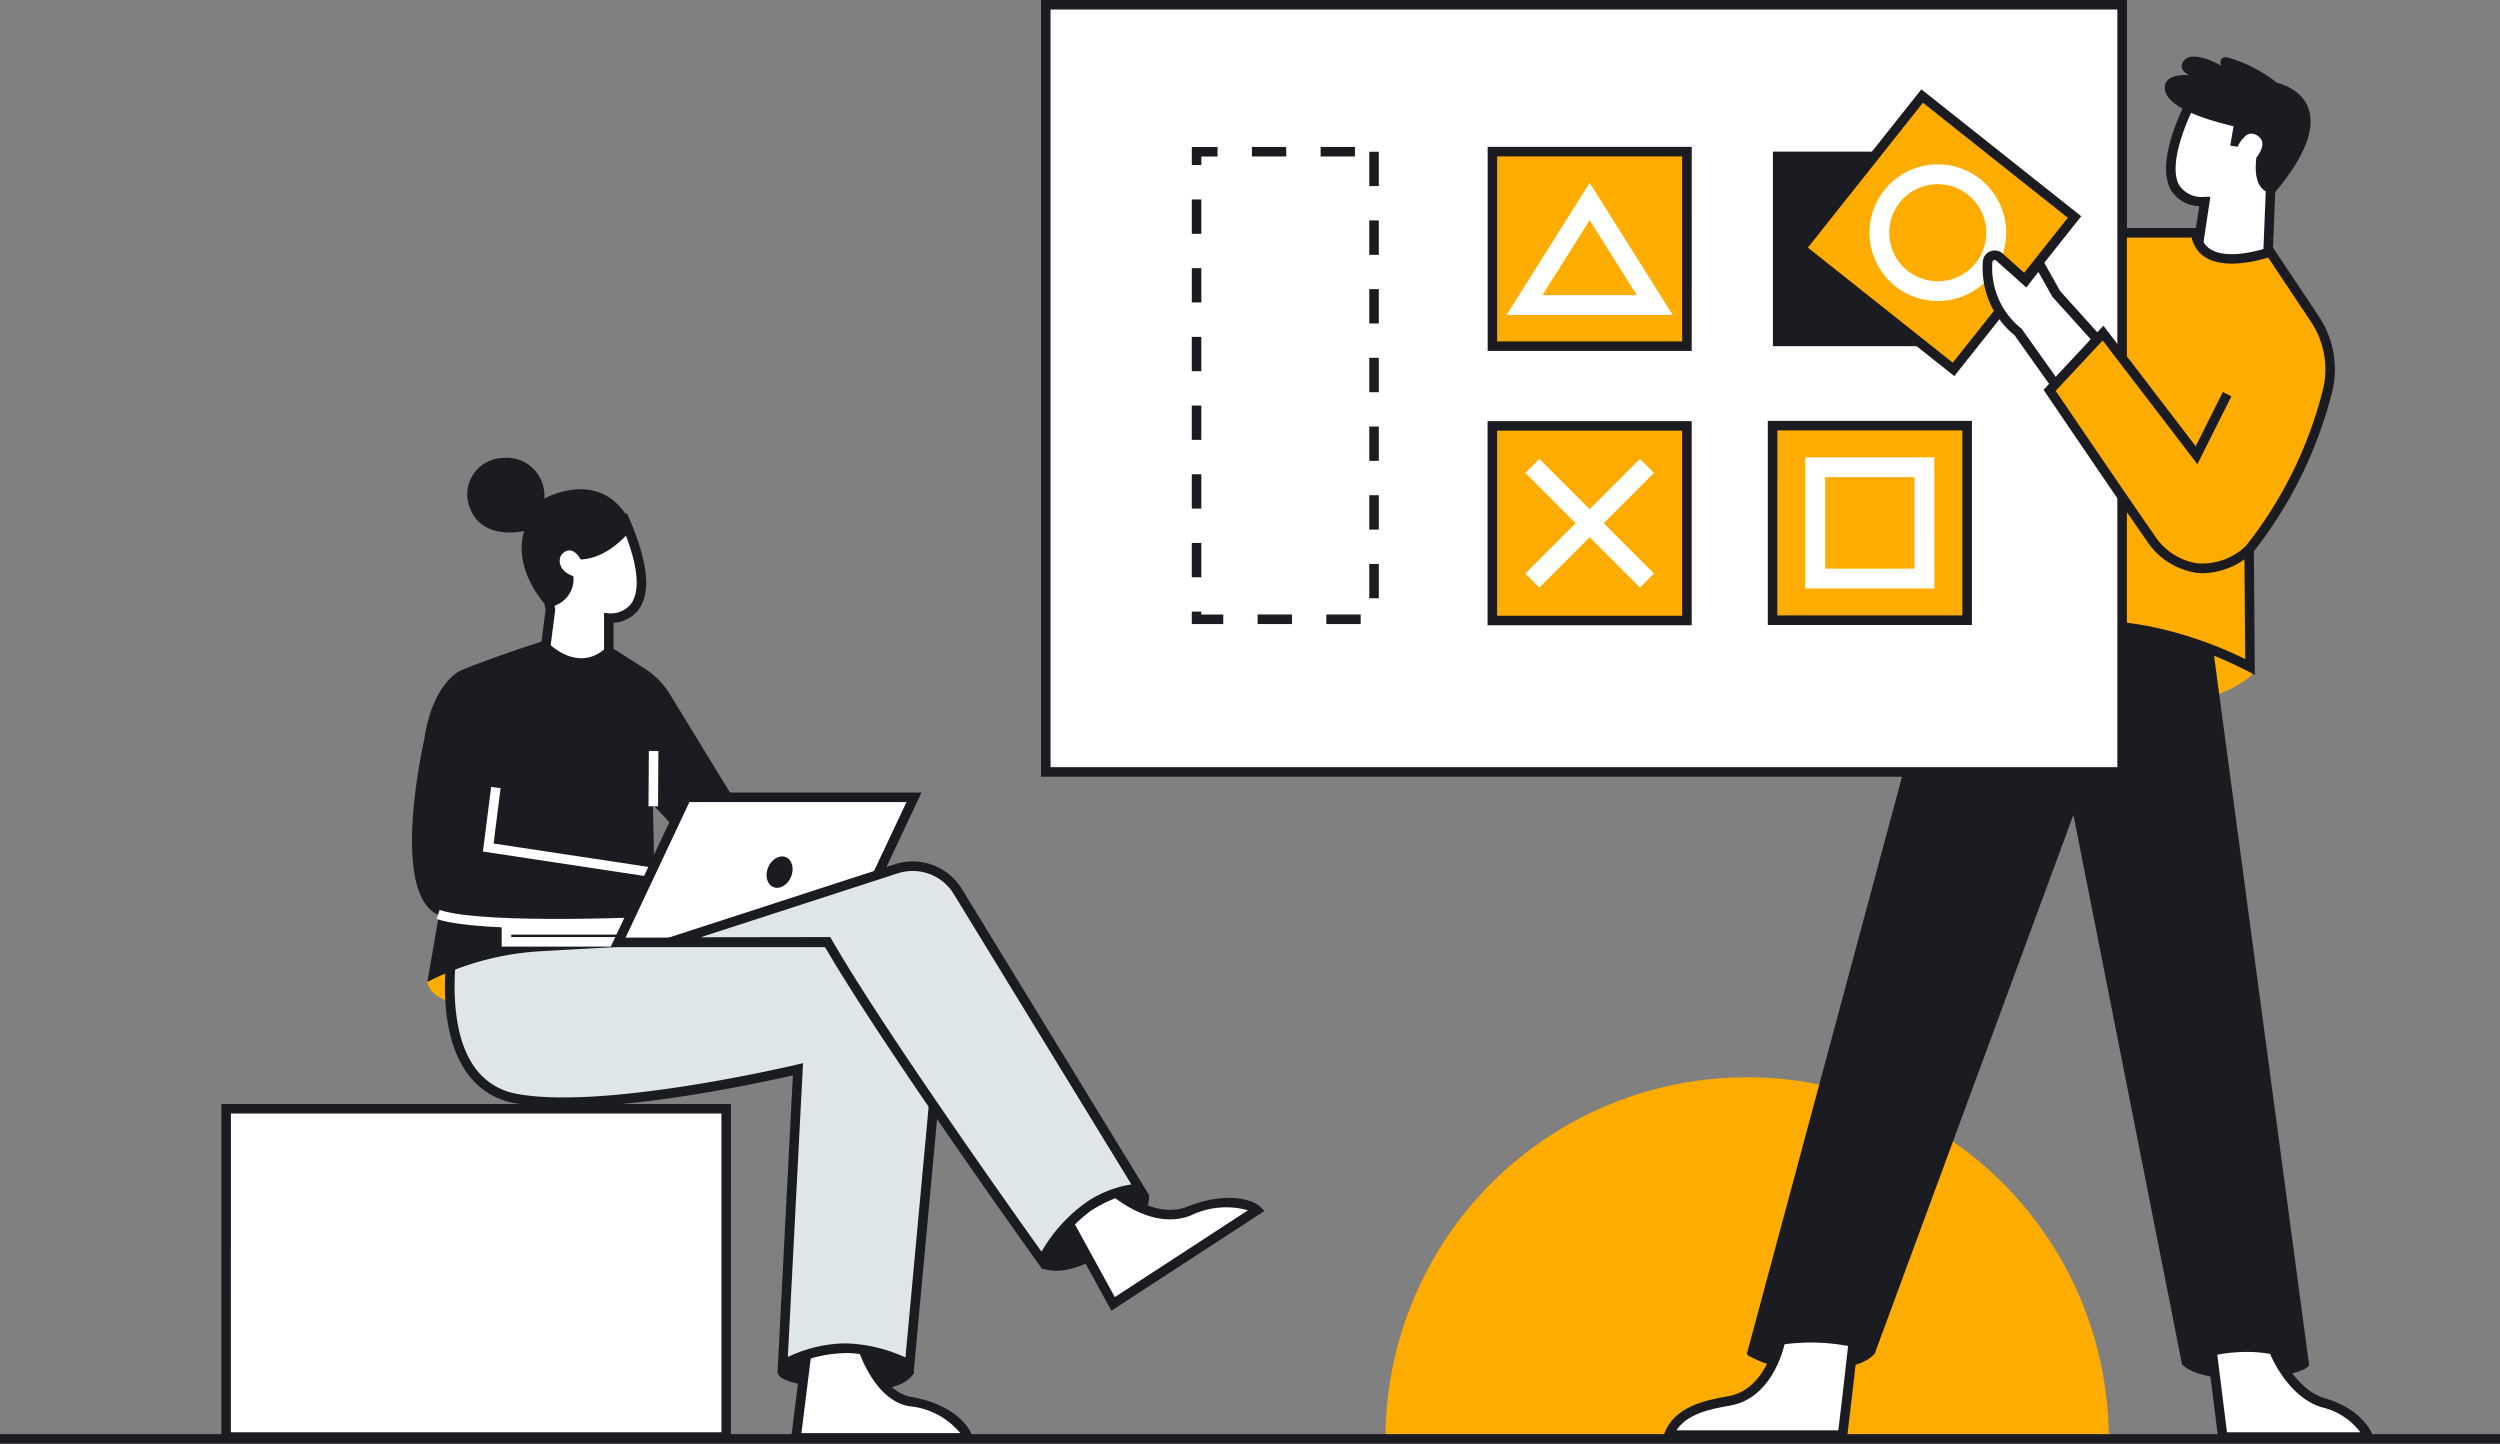 <svg xmlns="http://www.w3.org/2000/svg" width="169.989" height="98.165" viewBox="0 0 169.989 98.165"><rect x="0" y="0" width="169.989" height="98.165" fill="#808080" stroke="none"/><g id="Grupo_2336" data-name="Grupo 2336" transform="translate(-554.846 -3162.405)"><g id="Month"><g id="Grupo_196" data-name="Grupo 196"><path id="Trazado_109" data-name="Trazado 109" d="M698.233,3260.245c0,.065,0,.13,0,.195H649.054c0-.065,0-.13,0-.195a24.59,24.59,0,0,1,49.18,0Z" fill="#ffac00"></path></g></g><g id="Cube"><g id="Grupo_197" data-name="Grupo 197"><rect id="Rect&#xE1;ngulo_86" data-name="Rect&#xE1;ngulo 86" width="33.998" height="22.319" transform="translate(570.222 3237.797)" fill="#fff"></rect><path id="Trazado_110" data-name="Trazado 110" d="M604.545,3260.44H569.9v-22.968h34.647Zm-34-.649H603.9v-21.67H570.547Z" fill="#1a1c21"></path></g></g><g id="Woman"><g id="Grupo_198" data-name="Grupo 198"><path id="Trazado_111" data-name="Trazado 111" d="M607.943,3256.061c.47.307,1.7.746,4.906.746,0,0,3.115.519,4.153-1.038l-.909-2.725-7.266-.13-1.054,2.577A.469.469,0,0,0,607.943,3256.061Z" fill="#1a1c21"></path></g><g id="Grupo_199" data-name="Grupo 199"><path id="Trazado_112" data-name="Trazado 112" d="M625.7,3248.632s1.477.822,4.282-1.038c1.028-.682,3.114-2.336,2.985-3.893l-2.725-1.817-5.061,3.244Z" fill="#1a1c21"></path></g><g id="Grupo_202" data-name="Grupo 202"><g id="Grupo_200" data-name="Grupo 200"><path id="Trazado_113" data-name="Trazado 113" d="M596.24,3209.375v-4.942s4.188.409,1.052-6.732l-5.857,1.864.837,4.289-.678,5.254Z" fill="#fff"></path><path id="Trazado_114" data-name="Trazado 114" d="M596.564,3209.718l-5.335-.307.715-5.546-.882-4.522,6.41-2.039.118.267c1.31,2.983,1.542,5.093.689,6.27a2.3,2.3,0,0,1-1.714.912Zm-4.6-.914,3.955.227v-4.956l.356.035a1.745,1.745,0,0,0,1.485-.655c.47-.656.729-2.116-.647-5.356l-5.3,1.687.791,4.058Z" fill="#1a1c21"></path></g><g id="Grupo_201" data-name="Grupo 201"><path id="Trazado_115" data-name="Trazado 115" d="M594.329,3200.446s-.562-1.09-1.251-.374c-.293.3-.315,1.149.754,1.512a1.9,1.9,0,0,1-1.751,2.1s-2.419-2.424-1.592-5.177c0,0-3.313.836-3.856-2.177a2.487,2.487,0,0,1,2.4-2.784,2.556,2.556,0,0,1,2.819,2.764s4.146-2.346,6.022,1.967C597.877,3198.274,596.387,3200.368,594.329,3200.446Z" fill="#1a1c21"></path></g></g><g id="Grupo_203" data-name="Grupo 203"><path id="Trazado_116" data-name="Trazado 116" d="M583.912,3229.167s0,3.244,11.29.909a5.908,5.908,0,0,0,4.064-4.447l-13.537,1.657Z" fill="#ffac00"></path></g><g id="Grupo_204" data-name="Grupo 204"><path id="Trazado_117" data-name="Trazado 117" d="M613.332,3253.544s1.013,3.755,3.4,4.166c2.99.514,3.843,2.1,3.917,2.471H608.971l.814-6.507Z" fill="#fff"></path><path id="Trazado_118" data-name="Trazado 118" d="M621.045,3260.5H608.6l.893-7.145,4.08-.149.068.249c.009.035.989,3.56,3.142,3.93,3.073.529,4.073,2.188,4.18,2.727Zm-11.706-.649h10.8a5.085,5.085,0,0,0-3.461-1.826c-2.214-.381-3.3-3.271-3.584-4.152l-3.021.11Z" fill="#1a1c21"></path></g><g id="Grupo_205" data-name="Grupo 205"><path id="Trazado_119" data-name="Trazado 119" d="M630.328,3243.169s2.764,2.608,5.358,1.589c2.825-1.11,4.368-.337,4.632-.068l-9.786,6.373-3.494-6.369Z" fill="#fff"></path><path id="Trazado_120" data-name="Trazado 120" d="M630.416,3251.526l-3.83-6.98,3.8-1.764.16.15c.026.025,2.647,2.455,5.017,1.524,2.932-1.153,4.621-.361,4.981.007l.277.283Zm-2.927-6.684,3.159,5.758,9.054-5.9a5.527,5.527,0,0,0-3.9.356c-2.409.946-4.875-.945-5.533-1.508Z" fill="#1a1c21"></path></g><g id="Grupo_208" data-name="Grupo 208"><g id="Grupo_206" data-name="Grupo 206"><path id="Trazado_121" data-name="Trazado 121" d="M585.679,3226.446s-1.8,9.52,4.268,10.658,19.158-1.991,19.158-1.991l-1.039,20.106a9.251,9.251,0,0,1,4.524-1.137,9.543,9.543,0,0,1,4.1,1.137l2.655-28.737Z" fill="#dee6e9"></path></g><g id="Grupo_207" data-name="Grupo 207"><path id="Trazado_122" data-name="Trazado 122" d="M607.712,3255.8l.03-.6,1.016-19.675c-2.33.534-13.345,2.933-18.871,1.9a5.06,5.06,0,0,1-3.366-2.177c-2.2-3.216-1.2-8.632-1.161-8.861l.05-.264,34.293.037-2.736,29.609-.444-.271a9.311,9.311,0,0,0-3.951-1.09,8.954,8.954,0,0,0-4.343,1.094Zm4.535-2.05c.12,0,.24,0,.361.01a10.312,10.312,0,0,1,3.805.948l2.579-27.9-33.037-.036c-.168,1.117-.681,5.5,1.1,8.112a4.436,4.436,0,0,0,2.949,1.9c5.933,1.111,18.892-1.958,19.022-1.989l.422-.1-1.032,19.979A9.42,9.42,0,0,1,612.247,3253.748Z" fill="#1a1c21"></path></g></g><g id="Grupo_209" data-name="Grupo 209"><path id="Trazado_123" data-name="Trazado 123" d="M591.916,3205.949s-3.8,1.216-5.788,2.069c0,0-1.891.842-2.441,4.712,0,0-2.41,10.473,1,11.9l-.779,4.541a19.393,19.393,0,0,1,7.527-2.076c1.972-.119,7.992-.439,7.992-.439l-.181-9.529,4.192,4.453,1.816-4.022-4.868-7.961a5.348,5.348,0,0,0-1.692-1.724l-2.492-1.588S594.524,3208.463,591.916,3205.949Z" fill="#1a1c21"></path></g><g id="Grupo_210" data-name="Grupo 210"><path id="Trazado_124" data-name="Trazado 124" d="M592.78,3225.54c-3.358,0-6.733-.144-8.242-.647l.2-.615c3.08,1.026,14.848.466,16.626.375l.675-2.174-14.356-2.173.559-4.392.644.082-.479,3.764,14.475,2.19-1.032,3.326-.225.013C601.319,3225.306,597.064,3225.539,592.78,3225.54Z" fill="#fff"></path></g><g id="Grupo_211" data-name="Grupo 211"><path id="Trazado_125" data-name="Trazado 125" d="M604.5,3226.77H588.958V3225.3H604.5Zm-14.89-.649h14.241v-.168H589.607Z" fill="#fff"></path></g><g id="Grupo_212" data-name="Grupo 212"><path id="Trazado_126" data-name="Trazado 126" d="M616.994,3216.619H601.517l-4.647,9.863h15.477Z" fill="#fff"></path><path id="Trazado_127" data-name="Trazado 127" d="M612.553,3226.807H596.359l4.952-10.513h16.194Zm-15.171-.649h14.759l4.342-9.215h-14.76Z" fill="#1a1c21"></path></g><g id="Grupo_215" data-name="Grupo 215"><g id="Grupo_213" data-name="Grupo 213"><path id="Trazado_128" data-name="Trazado 128" d="M619.979,3223.031l12.371,20.228s-1.268-.24-3.54,1.22a11.181,11.181,0,0,0-3.114,3.634s-10.68-14.875-14.584-21.667l-10.685.016,15.359-4.982A3.61,3.61,0,0,1,619.979,3223.031Z" fill="#dee6e9"></path></g><g id="Grupo_214" data-name="Grupo 214"><path id="Trazado_129" data-name="Trazado 129" d="M625.738,3248.728l-.306-.426c-.106-.148-10.564-14.73-14.507-21.532l-12.56.019,17.321-5.617a3.921,3.921,0,0,1,4.57,1.69l12.753,20.852-.719-.136c-.008,0-1.2-.179-3.3,1.174a10.9,10.9,0,0,0-3,3.512ZM611.3,3226.121l.093.163c3.49,6.071,12.526,18.783,14.273,21.229a10.657,10.657,0,0,1,2.969-3.306,7.424,7.424,0,0,1,3.141-1.266L619.7,3223.2a3.275,3.275,0,0,0-3.816-1.411l-13.4,4.345Z" fill="#1a1c21"></path></g></g><g id="Grupo_216" data-name="Grupo 216"><rect id="Rect&#xE1;ngulo_87" data-name="Rect&#xE1;ngulo 87" width="3.762" height="0.649" transform="translate(598.941 3217.227) rotate(-89.641)" fill="#fff"></rect></g><g id="Grupo_217" data-name="Grupo 217"><ellipse id="Elipse_16" data-name="Elipse 16" cx="1.103" cy="0.843" rx="1.103" ry="0.843" transform="translate(606.647 3222.393) rotate(-67.072)" fill="#1a1c21"></ellipse></g></g><g id="Man"><g id="Grupo_218" data-name="Grupo 218"><path id="Trazado_130" data-name="Trazado 130" d="M673.711,3254.57a7.442,7.442,0,0,0,4.149.939s3.292.244,4.439-1.041a.222.222,0,0,0,.027-.259l-.443-.776h-7.526l-.684.912A.157.157,0,0,0,673.711,3254.57Z" fill="#1a1c21"></path></g><g id="Grupo_221" data-name="Grupo 221"><g id="Grupo_219" data-name="Grupo 219"><path id="Trazado_131" data-name="Trazado 131" d="M709.014,3180.839l.249-6.179.029-5.306-5.23-.457s-4.053,7.184.7,7.22l-.663,4.4Z" fill="#fff"></path><path id="Trazado_132" data-name="Trazado 132" d="M709.324,3181.185l-5.6-.366.662-4.4a2.3,2.3,0,0,1-1.918-1.081c-1.21-2.09,1.206-6.422,1.31-6.6l.1-.182,5.736.5-.031,5.605Zm-4.852-.967,4.231.276.236-5.847.026-5-4.72-.412c-.694,1.294-2.024,4.38-1.214,5.779a1.834,1.834,0,0,0,1.734.774l.374,0Z" fill="#1a1c21"></path></g><g id="Grupo_220" data-name="Grupo 220"><path id="Trazado_133" data-name="Trazado 133" d="M702.04,3168.378c-.021-1.038,1.681-.86,1.681-.86-.475-.21-.582-.516-.513-.727.4-1.253,2.669.077,2.669.077-.208-.62.356-.577.356-.577a9.417,9.417,0,0,1,3.429,1.743c.376.085,5.075,1.293-.171,7.507,0,0-1.545.205-1.22-2.422,0,0,.989-1.147-.128-1.59a.588.588,0,0,0-.622.13,2.265,2.265,0,0,0-.529.728l-.5-.085.227-1.315C704.652,3170.506,702.064,3169.647,702.04,3168.378Z" fill="#1a1c21"></path></g></g><g id="Grupo_222" data-name="Grupo 222"><path id="Trazado_134" data-name="Trazado 134" d="M708.095,3208.146s-2.855,3.633-13.366,1.687c0,0-6.1-1.168-5.709-5.191l.908-2.206,16.74,2.6Z" fill="#ffac00"></path></g><g id="Grupo_223" data-name="Grupo 223"><path id="Trazado_135" data-name="Trazado 135" d="M703.294,3255.25s1.168,1.3,5.709.778c0,0,2.336-.13,2.855-.778l-.908-1.817-7.007.259Z" fill="#1a1c21"></path></g><g id="Grupo_224" data-name="Grupo 224"><path id="Trazado_136" data-name="Trazado 136" d="M705.11,3253.13l.874,6.986h9.9s-.537-1.6-3.057-2.329c-2.256-.655-3.638-3.784-3.638-4.512Z" fill="#fff"></path><path id="Trazado_137" data-name="Trazado 137" d="M716.332,3260.44H705.7l-.956-7.648,4.769.17v.313c0,.643,1.319,3.6,3.4,4.2,2.652.77,3.249,2.466,3.273,2.537Zm-10.062-.649h9.07a4.575,4.575,0,0,0-2.606-1.693c-2.212-.642-3.575-3.383-3.829-4.508l-3.425-.123Z" fill="#1a1c21"></path></g><g id="Grupo_225" data-name="Grupo 225"><path id="Trazado_138" data-name="Trazado 138" d="M675.979,3253.238s-.6,3.858-3.5,4.412c-1.154.22-3.5.519-4.152,2.336h11.808s.454-3.7.779-6.748Z" fill="#fff"></path><path id="Trazado_139" data-name="Trazado 139" d="M680.418,3260.31H667.862l.155-.433c.666-1.865,2.925-2.276,4.138-2.5l.259-.047c2.645-.505,3.239-4.107,3.244-4.144l.043-.274h5.57l-.039.359c-.321,3.017-.774,6.716-.779,6.753Zm-11.579-.648h11.005c.107-.883.441-3.654.705-6.1h-4.3c-.2.932-1.052,3.9-3.711,4.406l-.264.049C671.231,3258.207,669.562,3258.512,668.839,3259.662Z" fill="#1a1c21"></path></g><g id="Grupo_226" data-name="Grupo 226"><path id="Trazado_140" data-name="Trazado 140" d="M688.241,3200.1l16.61,2.854,7.007,52.295a10.853,10.853,0,0,0-3.763-.909,11.076,11.076,0,0,0-4.866.909l-7.4-37.437-13.495,36.593a13.588,13.588,0,0,0-8.694,0Z" fill="#1a1c21"></path></g><g id="Grupo_229" data-name="Grupo 229"><g id="Grupo_227" data-name="Grupo 227"><path id="Trazado_141" data-name="Trazado 141" d="M707.835,3207.757l-.064-7.981a28.305,28.305,0,0,0,5.347-10.848,6.142,6.142,0,0,0-.874-4.826l-3.046-4.569s-4.671,1.687-5.061-1.3H697l-9.018,27.185a32.048,32.048,0,0,1,12.846-.13A26.908,26.908,0,0,1,707.835,3207.757Z" fill="#ffac00"></path></g><g id="Grupo_228" data-name="Grupo 228"><path id="Trazado_142" data-name="Trazado 142" d="M708.164,3208.3l-.482-.26a26.819,26.819,0,0,0-6.911-2.432,32.05,32.05,0,0,0-12.7.124l-.583.158,9.282-27.981h7.656l.037.283a1.5,1.5,0,0,0,.7,1.169c1.307.8,3.9-.125,3.928-.135l.239-.086,3.187,4.78a6.48,6.48,0,0,1,.919,5.082,29.078,29.078,0,0,1-5.337,10.888Zm-13.6-3.891a36.011,36.011,0,0,1,6.326.561,26.663,26.663,0,0,1,6.622,2.253l-.062-7.568.08-.093a28.217,28.217,0,0,0,5.277-10.711,5.823,5.823,0,0,0-.828-4.571l-2.909-4.363c-.732.228-2.921.8-4.243,0a2.07,2.07,0,0,1-.956-1.357h-6.631l-8.764,26.417A30.824,30.824,0,0,1,694.559,3204.411Z" fill="#1a1c21"></path></g></g><g id="Grupo_230" data-name="Grupo 230"><rect id="Rect&#xE1;ngulo_88" data-name="Rect&#xE1;ngulo 88" width="73.186" height="52.164" transform="translate(625.955 3162.729)" fill="#fff"></rect><path id="Trazado_143" data-name="Trazado 143" d="M699.466,3215.218H625.631v-52.813h73.835Zm-73.186-.649h72.537v-51.516H626.28Z" fill="#1a1c21"></path></g><g id="Grupo_236" data-name="Grupo 236"><g id="Grupo_233" data-name="Grupo 233"><g id="Grupo_231" data-name="Grupo 231"><rect id="Rect&#xE1;ngulo_89" data-name="Rect&#xE1;ngulo 89" width="13.23" height="13.229" transform="translate(656.32 3172.715)" fill="#ffac00"></rect></g><g id="Grupo_232" data-name="Grupo 232"><path id="Trazado_144" data-name="Trazado 144" d="M669.874,3186.269H656V3172.39h13.878Zm-13.229-.649h12.58v-12.581h-12.58Z" fill="#1a1c21"></path></g></g><g id="Grupo_235" data-name="Grupo 235"><g id="Grupo_234" data-name="Grupo 234"><path id="Trazado_145" data-name="Trazado 145" d="M668.586,3183.823h-11.3l5.651-8.987Zm-8.86-1.349h6.418l-3.209-5.1Z" fill="#fff"></path></g></g></g><g id="Grupo_237" data-name="Grupo 237"><rect id="Rect&#xE1;ngulo_90" data-name="Rect&#xE1;ngulo 90" width="13.23" height="13.229" transform="translate(675.396 3172.715)" fill="#1a1c21"></rect></g><g id="Grupo_243" data-name="Grupo 243"><g id="Grupo_240" data-name="Grupo 240"><g id="Grupo_238" data-name="Grupo 238"><rect id="Rect&#xE1;ngulo_91" data-name="Rect&#xE1;ngulo 91" width="13.23" height="13.23" transform="translate(677.317 3179.296) rotate(-51.552)" fill="#ffac00"></rect></g><g id="Grupo_239" data-name="Grupo 239"><path id="Trazado_146" data-name="Trazado 146" d="M687.73,3187.978l-10.869-8.63,8.63-10.869,10.869,8.63Zm-9.957-8.735,9.853,7.823,7.822-9.853-9.852-7.822Z" fill="#1a1c21"></path></g></g><g id="Grupo_242" data-name="Grupo 242"><g id="Grupo_241" data-name="Grupo 241"><path id="Trazado_147" data-name="Trazado 147" d="M683.721,3181.867a4.647,4.647,0,1,1,6.529-.749A4.651,4.651,0,0,1,683.721,3181.867Zm4.94-6.221a3.3,3.3,0,1,0,.532,4.633A3.3,3.3,0,0,0,688.661,3175.646Z" fill="#fff"></path></g></g></g><g id="Grupo_248" data-name="Grupo 248"><g id="Grupo_246" data-name="Grupo 246"><g id="Grupo_244" data-name="Grupo 244"><rect id="Rect&#xE1;ngulo_92" data-name="Rect&#xE1;ngulo 92" width="13.23" height="13.23" transform="translate(656.32 3191.366)" fill="#ffac00"></rect></g><g id="Grupo_245" data-name="Grupo 245"><path id="Trazado_148" data-name="Trazado 148" d="M669.874,3204.92H655.995v-13.878h13.879Zm-13.23-.649h12.581V3191.69H656.644Z" fill="#1a1c21"></path></g></g><g id="Grupo_247" data-name="Grupo 247"><path id="Trazado_149" data-name="Trazado 149" d="M667.309,3194.561l-.954-.954-3.42,3.42-3.42-3.42-.954.954,3.42,3.42-3.42,3.42.954.954,3.42-3.42,3.42,3.42.954-.954-3.42-3.42Z" fill="#fff"></path></g></g><g id="Grupo_254" data-name="Grupo 254"><g id="Grupo_251" data-name="Grupo 251"><g id="Grupo_249" data-name="Grupo 249"><rect id="Rect&#xE1;ngulo_93" data-name="Rect&#xE1;ngulo 93" width="13.23" height="13.229" transform="translate(675.374 3191.346)" fill="#ffac00"></rect></g><g id="Grupo_250" data-name="Grupo 250"><path id="Trazado_150" data-name="Trazado 150" d="M688.928,3204.9H675.049v-13.879h13.879Zm-13.23-.649h12.581V3191.67H675.7Z" fill="#1a1c21"></path></g></g><g id="Grupo_253" data-name="Grupo 253"><g id="Grupo_252" data-name="Grupo 252"><path id="Trazado_151" data-name="Trazado 151" d="M686.373,3202.42H677.6V3193.5h8.769Zm-7.42-1.349h6.071v-6.221h-6.071Z" fill="#fff"></path></g></g></g><g id="Grupo_255" data-name="Grupo 255"><path id="Trazado_152" data-name="Trazado 152" d="M698.233,3186.346l-3.568-3.958-1.168-2.076-.909,1.168-1.791-1.6a.482.482,0,0,0-.8.306,5.557,5.557,0,0,0,2.072,4.795l3.18,4.477Z" fill="#fff"></path><path id="Trazado_153" data-name="Trazado 153" d="M695.211,3189.968l-3.386-4.769a5.883,5.883,0,0,1-2.15-5.048.806.806,0,0,1,1.338-.511l1.532,1.367.995-1.279,1.39,2.47,3.746,4.155Zm-4.733-9.885a.159.159,0,0,0-.058.011.153.153,0,0,0-.1.13,5.262,5.262,0,0,0,1.968,4.52l.026.023,2.972,4.185,2.5-2.613-3.39-3.76-.947-1.683-.822,1.057-2.05-1.829A.151.151,0,0,0,690.478,3180.083Z" fill="#1a1c21"></path></g><g id="Grupo_256" data-name="Grupo 256"><path id="Trazado_154" data-name="Trazado 154" d="M703.294,3192.315l-5.32-7.267-3.763,3.893,6.748,10.121Z" fill="#ffac00"></path></g><g id="Grupo_257" data-name="Grupo 257"><path id="Trazado_155" data-name="Trazado 155" d="M704.672,3201.381a4.281,4.281,0,0,1-.481-.028,4.918,4.918,0,0,1-3.393-2.2c-1.676-2.386-6.8-9.951-6.856-10.027l-.145-.214,4.071-4.362,6.276,8.2,1.844-3.689.581.291-2.309,4.616-6.441-8.412-3.195,3.423c.851,1.254,5.191,7.649,6.7,9.8a4.223,4.223,0,0,0,2.937,1.931,4.3,4.3,0,0,0,3.354-1.239l.431.485A5.1,5.1,0,0,1,704.672,3201.381Z" fill="#1a1c21"></path></g><g id="Grupo_258" data-name="Grupo 258"><path id="Trazado_156" data-name="Trazado 156" d="M647.366,3204.837H645.03v-.649h2.336Zm-4.671,0h-2.336v-.649H642.7Zm-4.672,0h-2.141v-.844h.649v.2h1.492Zm10.576-1.752h-.649v-2.336h.649Zm-12.068-1.427h-.649v-2.336h.649Zm12.068-3.244h-.649v-2.336h.649Zm-12.068-1.428h-.649v-2.335h.649Zm12.068-3.244h-.649v-2.335h.649Zm-12.068-1.427h-.649v-2.336h.649Zm12.068-3.244h-.649v-2.336h.649Zm-12.068-1.428h-.649v-2.335h.649ZM648.6,3184.4h-.649v-2.335h.649Zm-12.068-1.427h-.649v-2.336h.649Zm12.068-3.244h-.649v-2.336h.649Zm-12.068-1.427h-.649v-2.336h.649Zm12.068-3.245h-.649v-2.335h.649Zm-12.068-1.427h-.649V3172.4h1.752v.649h-1.1Zm10.446-.584h-2.336v-.649h2.336Zm-4.672,0H639.97v-.649H642.3Z" fill="#1a1c21"></path></g></g><g id="Underline"><g id="Grupo_259" data-name="Grupo 259"><rect id="Rect&#xE1;ngulo_94" data-name="Rect&#xE1;ngulo 94" width="169.989" height="0.649" transform="translate(554.846 3259.921)" fill="#1a1c21"></rect></g></g></g></svg>